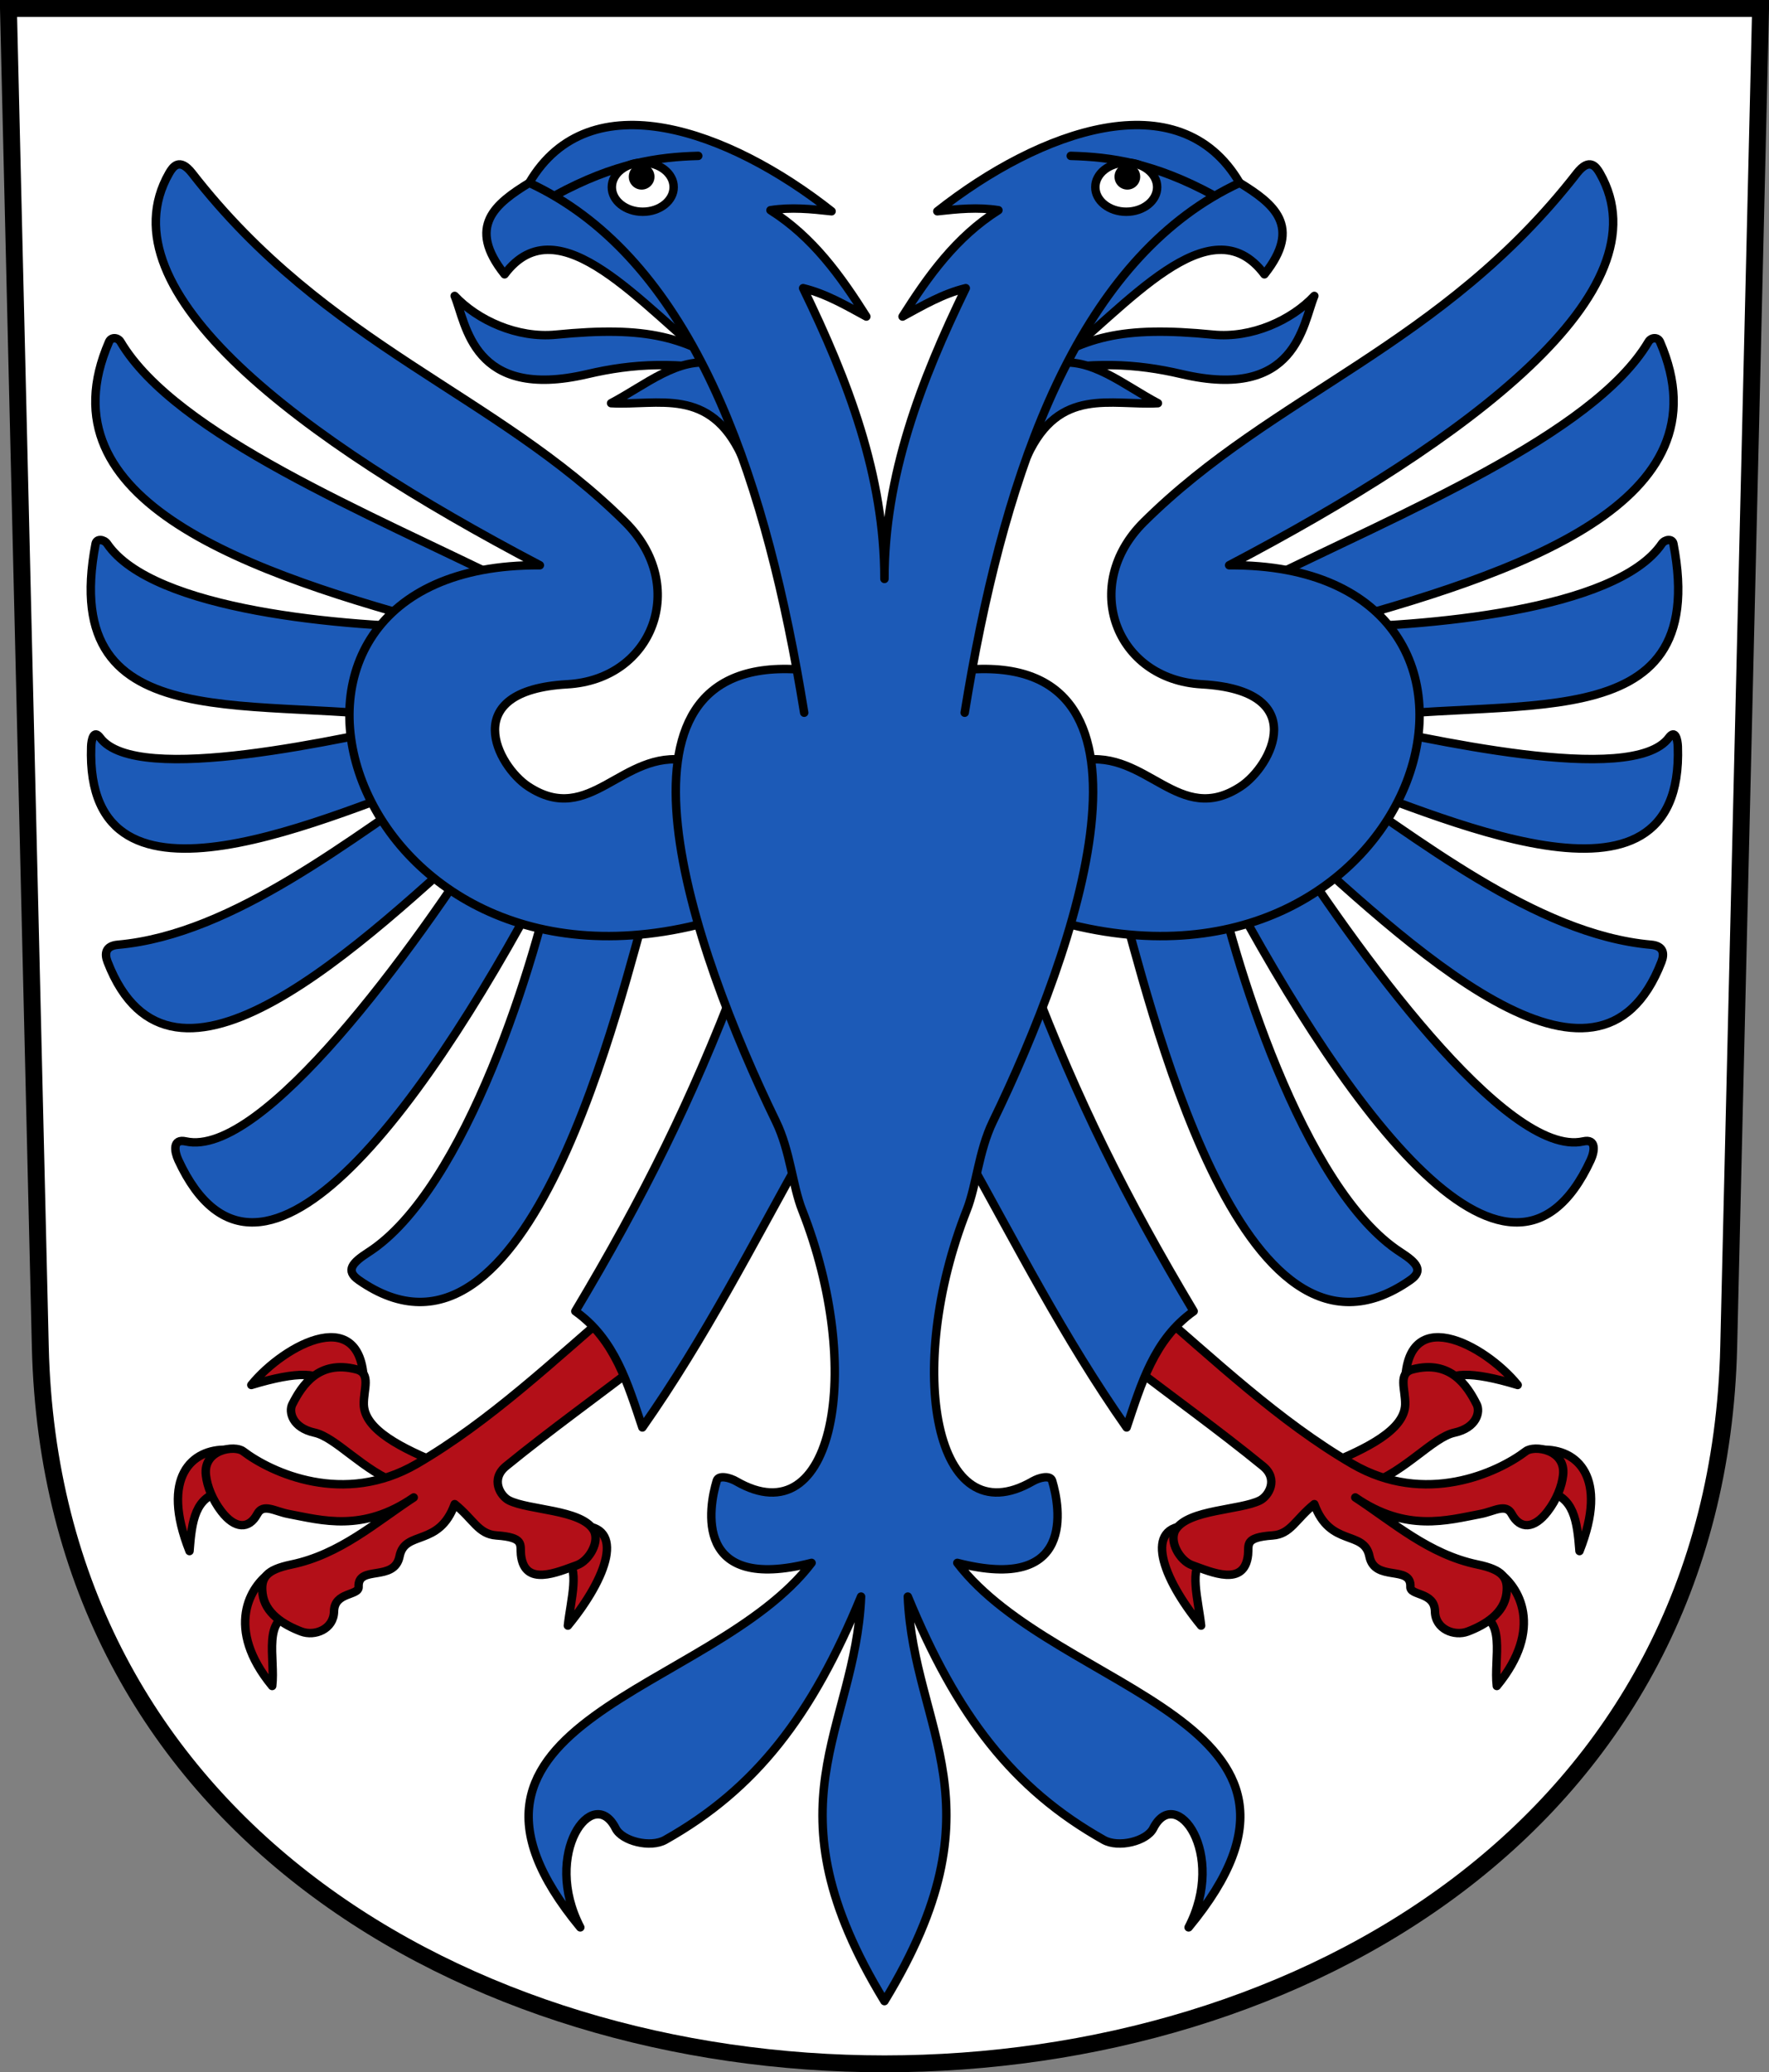 <?xml version="1.0" encoding="UTF-8"?>
<!-- Created with Inkscape (http://www.inkscape.org/) -->
<svg id="d" width="209.39" height="245.27" version="1.0" xmlns="http://www.w3.org/2000/svg" xmlns:xlink="http://www.w3.org/1999/xlink">
 <rect width="100%" height="100%" fill="#808080" stroke="none"/>
 <path d="m1 1 3.771 158.41c2.693 113.15 197.15 113.15 199.85 0l3.771-158.41z" fill="#fff" stroke="#000" stroke-width="2"/>
 <g id="a" fill="#1c5ab7" stroke="#000" stroke-linejoin="round" stroke-width=".999">
  <path d="m87.556 44.194c-6.306-4.359-10.944-5.649-21.747-4.585-4.579 0.451-9.287-1.703-11.991-4.585 1.379 3.304 2.09 12.438 15.694 9.258 5.43-1.27 10.56-1.544 18.044-0.088z"/>
  <path d="m62.653 21.638c-4.01 2.462-7.46 5.136-2.928 10.83 6.422-8.592 16.46 3.982 24.863 10.58-4.261-0.91-8.211 2.547-12.255 4.673 5.551 0.307 11.682-1.995 15.47 6.245-3.359-12.878-2.579-25.1-25.15-32.328z"/>
 </g>
 <g id="c" stroke="#000" stroke-linejoin="round" stroke-width=".999">
  <path d="m68.693 180.59c5.354-0.034 3.221 6.099-1.474 11.814 0.337-3.083 1.499-6.909-0.353-8.023z" fill="#b30f18"/>
  <path d="m43.062 164.54c0.353-10.762-9.458-5.38-13.313-0.617 5.523-1.674 8.318-1.529 8.905 0.088z" fill="#b30f18"/>
  <path d="m52.319 173.36c-4.743-1.923-9.187-4.125-9.258-7.141-0.041-1.772 0.906-3.681-0.882-4.144-4.456-1.155-6.443 1.892-7.582 4.144-0.443 0.875-0.022 2.767 2.645 3.35 2.527 0.552 5.819 4.585 10.051 6.083z" fill="#b30f18"/>
  <path d="m26.839 171.59c-4.095-0.124-7.893 3.199-4.408 11.991 0.271-3.592 0.673-6.464 3.879-7.053z" fill="#b30f18"/>
  <path d="m32.217 185.97c-2.682 1.741-5.6 6.774 0 13.578 0.405-3.268-1.285-8.26 2.733-8.552z" fill="#b30f18"/>
  <path d="m76.124 161.1c-5.391 4.161-10.962 8.141-16.223 12.431-1.894 1.544-0.666 3.547 0.353 4.056 2.349 1.174 8.439 1.064 9.963 3.438 0.88 1.372-0.483 3.717-1.94 4.232-2.301 0.813-6.2 2.608-6.612-1.234-0.13-1.213 0.464-2.053-2.909-2.292-2.144-0.152-2.698-1.9-4.937-3.703-1.851 5.144-5.897 3.007-6.524 6.172-0.614 3.099-4.971 0.977-4.849 3.615 0.05 1.081-2.869 0.571-2.909 2.909-0.036 2.12-2.296 2.98-3.879 2.381-2.123-0.804-4.302-2.185-4.585-4.497-0.225-1.841 0.383-2.803 3.438-3.438 5.734-1.193 9.952-4.978 14.459-7.935-6.025 4.166-10.899 2.693-14.812 1.959-1.625-0.305-3-1.306-3.703 0-0.999 1.856-2.654 1.76-4.232-0.284-1.092-1.414-1.705-3.004-1.851-4.32-0.339-3.057 3.422-3.572 4.408-2.821 3.348 2.548 11.92 6.512 20.543 1.499 8.675-5.043 16.266-12.294 24.158-19.044z" fill="#b30f18"/>
  <path d="m95.256 136.24c-6.07 10.832-11.774 22.107-19.22 32.71-1.727-5.15-3.247-10.427-7.935-13.754 8.031-13.444 13.752-24.947 19.22-39.322z" fill="#1c5ab7"/>
  <path d="m60.533 69.143c-16.9-8.375-39.716-17.652-46.259-28.678-0.324-0.546-1.106-0.612-1.372 0-8.215 18.935 16.438 27.373 40.536 33.817-12.627-0.062-35.355-2.002-40.751-9.924-0.357-0.524-1.245-0.655-1.372 0-4.6 23.961 19.7 17.586 39.172 20.971-9.607 1.994-34.303 7.83-38.637 1.978-0.762-1.029-1.03 0.256-1.058 1.058-0.781 22.202 28.705 7.857 42.232 3.262-11.217 7.358-25.301 18.973-39.058 20.19-1.508 0.133-1.606 1.069-1.234 2.028 7.558 19.516 29.814-1.778 45.67-16.311-9.382 14.845-27.363 39.583-36.413 37.559-1.604-0.359-1.34 1.213-0.882 2.204 9.788 21.163 29.869-7.063 44.789-35.796-2.296 11.755-10.732 39.285-22.306 46.728-1.912 1.23-2.714 2.163-1.146 3.262 20.286 14.223 31.034-33.83 34.473-45.494-14.846-7.144-28.076-15.173-16.384-36.856z" fill="#1c5ab7"/>
  <path d="m84.598 108.92c-43.792 12.578-60.527-42.26-20.698-42.019-28.4-14.904-51.839-32.445-43.89-46.383 0.429-0.752 1.226-1.951 2.743 0 15.928 20.487 35.871 26.012 51.246 41.271 7.53 7.473 3.358 18.63-6.858 19.202-12.994 0.728-8.273 9.686-4.613 12.095 7.336 4.829 11.065-4.403 18.828-3.092z" fill="#1c5ab7"/>
 </g>
 <use transform="matrix(-1 0 0 1 209.39 0)" xlink:href="#a"/>
 <use transform="matrix(-1 0 0 1 209.39 0)" xlink:href="#c"/>
 <path d="m104.69 68.52c-5e-3 -12.227 4.331-23.511 9.623-34.413-2.722 0.663-5.079 2.056-7.481 3.358 3.045-4.809 6.333-9.416 11.346-12.585-2.411-0.384-4.821-0.143-7.232 0.125 12.153-9.59 28.656-15.548 35.785-3.366-17.997 8.368-26.816 31.102-31.66 57.584-0.31 1.697-0.604 3.409-0.883 5.133 0.279-1.725 0.573-3.437 0.883-5.133 24.327-1.427 12.405 33.022 2.459 53.513-1.697 3.496-1.949 7.573-3.093 10.472-7.44 18.857-3.779 38.802 7.787 32.119 0.767-0.443 2.095-0.788 2.312-0.074 0.951 3.125 2.796 13.335-11.222 9.726 11.771 15.47 47.72 18.526 27.376 43.141 4.552-8.746-1.509-17.022-4.184-11.72-0.77 1.527-4.12 2.351-5.86 1.371-10.744-6.045-17.377-14.692-23.192-28.802 0.674 15.991 11.493 24.497-2.766 47.879-14.258-23.382-3.44-31.889-2.766-47.879-5.815 14.111-12.448 22.757-23.192 28.802-1.741 0.98-5.09 0.156-5.86-1.371-2.675-5.302-8.736 2.974-4.184 11.72-20.345-24.615 15.605-27.671 27.376-43.141-14.018 3.61-12.172-6.6-11.222-9.726 0.217-0.714 1.545-0.369 2.312 0.074 11.566 6.683 15.227-13.261 7.787-32.119-1.144-2.899-1.396-6.976-3.093-10.472-9.946-20.491-21.868-54.94 2.459-53.513 0.31 1.697 0.604 3.409 0.883 5.133-0.279-1.725-0.573-3.437-0.883-5.133-4.843-26.482-13.663-49.216-31.66-57.584 7.129-12.181 23.632-6.224 35.785 3.366-2.411-0.268-4.821-0.508-7.232-0.125 5.013 3.169 8.302 7.776 11.346 12.585-2.402-1.302-4.759-2.695-7.481-3.358 5.293 10.903 9.628 22.186 9.623 34.413z" fill="#1c5ab7" stroke="#000" stroke-linejoin="round" stroke-width=".999"/>
 <g id="b">
  <path d="m82.648 18.45c-4.747 0.125-9.856 0.829-16.928 4.673" fill="none" stroke="#000" stroke-linecap="round" stroke-width="1px"/>
  <ellipse cx="76.08" cy="22.153" rx="3.659" ry="2.909" fill="#fff" stroke="#000" stroke-width="1px"/>
  <circle cx="75.948" cy="20.918" r="1.523"/>
 </g>
 <use transform="matrix(-1 0 0 1 209.39 0)" xlink:href="#b"/>
</svg>
